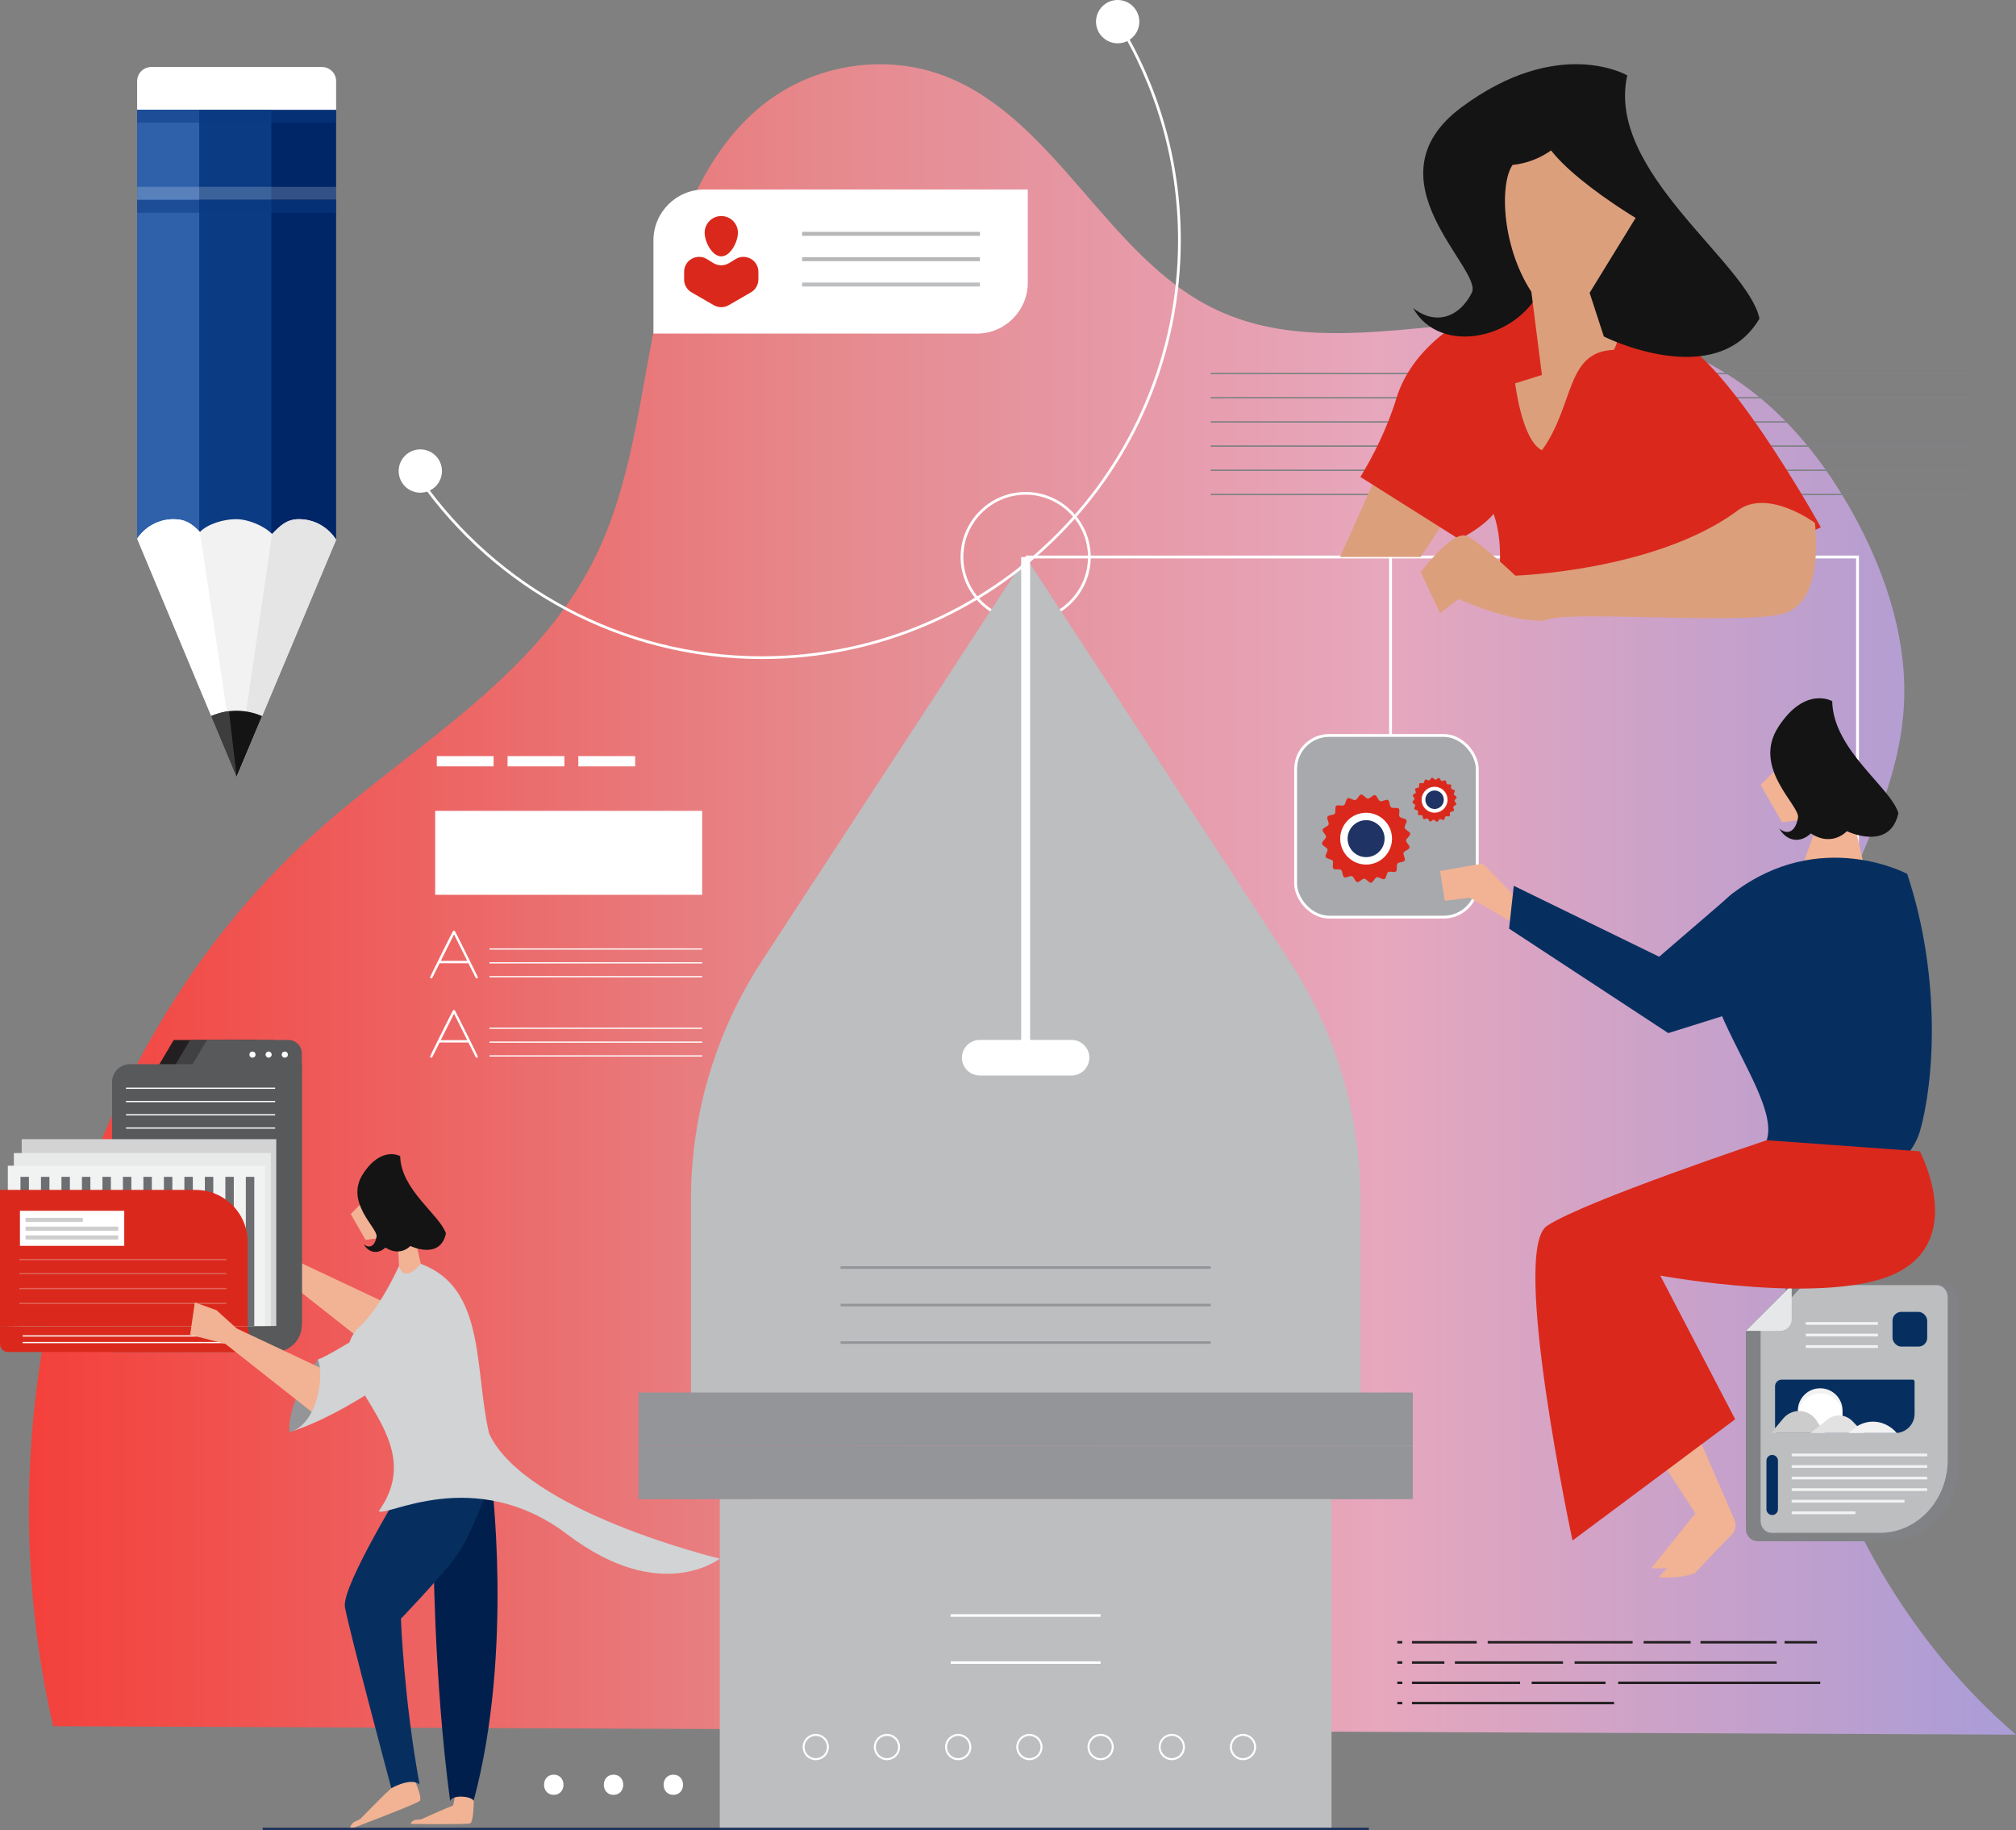 <?xml version="1.0" encoding="UTF-8"?><svg xmlns="http://www.w3.org/2000/svg" xmlns:xlink="http://www.w3.org/1999/xlink" viewBox="0 0 792.5 719.37"><rect x="0" y="0" width="792.5" height="719.37" fill="#808080" stroke="none"/><defs><style>.cls-1,.cls-2,.cls-3{fill:#fff;}.cls-4{fill:#da291c;}.cls-5{fill:#3d3d3d;}.cls-6{fill:#dc9f7c;}.cls-7{fill:#a7a9ac;}.cls-8{stroke:#b7b7b7;}.cls-8,.cls-9,.cls-10,.cls-11,.cls-12,.cls-13,.cls-14,.cls-15,.cls-16,.cls-17,.cls-18,.cls-19,.cls-20,.cls-21,.cls-22,.cls-23,.cls-24{fill:none;}.cls-8,.cls-9,.cls-10,.cls-11,.cls-12,.cls-14,.cls-15,.cls-2,.cls-16,.cls-18,.cls-20,.cls-21,.cls-23,.cls-24{stroke-miterlimit:10;}.cls-8,.cls-18{stroke-width:1.56px;}.cls-9{stroke-width:1.07px;}.cls-9,.cls-10,.cls-15,.cls-2,.cls-21,.cls-23,.cls-24{stroke:#fff;}.cls-25{fill:#939598;}.cls-26{fill:#e2e2e2;}.cls-27{fill:url(#get);}.cls-11{stroke:#ededed;}.cls-11,.cls-23{stroke-width:.48px;}.cls-28{fill:#2e61aa;}.cls-12{stroke:#f2f2f2;stroke-width:1.09px;}.cls-13{stroke:#1e325b;stroke-miterlimit:1.33;stroke-width:.93px;}.cls-29,.cls-30{fill:#062f60;}.cls-31{fill:#6d6e71;}.cls-32{fill:#e8eaea;}.cls-30{fill-rule:evenodd;}.cls-14{stroke:#939598;}.cls-15{stroke-width:3.51px;}.cls-2{stroke-width:.48px;}.cls-16{stroke:#808285;stroke-width:.56px;}.cls-17{isolation:isolate;}.cls-33{fill:#f1f2f2;}.cls-34{fill:#e5e5e5;}.cls-18{stroke:#bcbec0;}.cls-35{fill:#002668;}.cls-36,.cls-37{fill:#0b3b82;}.cls-38{fill:#808285;}.cls-39{fill:#d3d3d3;}.cls-3{opacity:.2;}.cls-40{fill:#203365;}.cls-37{mix-blend-mode:multiply;opacity:.5;}.cls-41{fill:#141414;}.cls-20{stroke:#231f20;stroke-width:.96px;}.cls-42{fill:#ccc;}.cls-21{stroke-width:1.12px;}.cls-22{opacity:.3;}.cls-43{fill:#d1d3d4;}.cls-44{fill:#e6e7e8;}.cls-45{fill:#bcbec0;}.cls-46{fill:#cecece;}.cls-47{fill:#001f4c;}.cls-48{fill:#231f20;}.cls-24{stroke-width:.78px;}.cls-49{fill:#f2b394;}.cls-50{fill:#f2f2f2;}.cls-51{fill:#58595b;}.cls-52{fill:#414042;}</style><linearGradient id="get" x1="11.37" y1="353.52" x2="792.5" y2="353.52" gradientUnits="userSpaceOnUse"><stop offset="0" stop-color="#f4403b"/><stop offset=".2" stop-color="#ed6362"/><stop offset=".4" stop-color="#e6898d"/><stop offset=".68" stop-color="#e7a7bd"/><stop offset=".93" stop-color="#b79ed1"/><stop offset=".98" stop-color="#ad9dd6"/></linearGradient></defs><g class="cls-17"><g id="Layer_1"><path id="path18" class="cls-27" d="m792.5,681.81c-84.35-72.42-116.41-205.38-75.16-311.65,11.78-30.35,29.06-59.44,31.06-92.18,1.55-25.35-6.41-50.49-18.11-72.67-10.34-19.6-23.83-37.6-40.9-50.95-24.89-19.47-56.37-28.11-87.33-28.29-12.83-.08-25.9,1.18-38.94,2.43-29.98,2.89-59.86,5.77-86.55-7.51-40.96-20.38-61.62-73.45-103.89-90.6-23.61-9.58-51.73-5.58-72.1,10.27-24.92,19.38-36.21,52.65-42.7,84.63-6.49,31.98-9.78,65.4-24.21,94.34-22.92,45.97-69.23,72.15-107.07,105.33C30.97,408.83-8.47,550.85,20.9,678.48l771.61,3.32"/><line class="cls-16" x1="475.93" y1="146.82" x2="774.04" y2="146.82"/><line class="cls-16" x1="475.93" y1="156.33" x2="774.04" y2="156.33"/><line class="cls-16" x1="475.93" y1="165.83" x2="774.04" y2="165.83"/><line class="cls-16" x1="475.93" y1="175.33" x2="774.04" y2="175.33"/><line class="cls-16" x1="475.93" y1="184.84" x2="774.04" y2="184.84"/><line class="cls-16" x1="475.93" y1="194.34" x2="774.04" y2="194.34"/><rect class="cls-7" x="509.32" y="289.07" width="71.4" height="71.4" rx="13.17" ry="13.17"/><rect class="cls-21" x="509.32" y="289.07" width="71.4" height="71.4" rx="13.17" ry="13.17"/><path class="cls-4" d="m554.35,327.67c.1.88-1.56,1.81-1.6,2.66-.04.88,1.53,1.95,1.36,2.79-.18.86-2.04,1.23-2.35,2.03-.31.82.86,2.32.43,3.08-.43.76-2.32.53-2.86,1.21-.54.68.1,2.47-.54,3.06-.64.59-2.37-.21-3.09.27-.72.48-.66,2.38-1.46,2.74-.78.36-2.18-.94-3.03-.7-.83.23-1.36,2.05-2.24,2.15s-1.81-1.56-2.66-1.6c-.88-.04-1.95,1.53-2.79,1.36-.86-.18-1.23-2.04-2.03-2.35-.82-.31-2.32.86-3.08.43-.76-.43-.53-2.32-1.21-2.86-.68-.54-2.47.1-3.06-.54-.59-.64.21-2.37-.27-3.09-.48-.72-2.38-.66-2.74-1.46-.36-.78.94-2.18.7-3.03-.23-.83-2.05-1.36-2.15-2.24-.1-.88,1.56-1.81,1.6-2.66.04-.88-1.53-1.95-1.36-2.79.18-.86,2.04-1.23,2.35-2.03.31-.82-.86-2.32-.43-3.08.43-.76,2.32-.53,2.86-1.21.54-.68-.1-2.47.54-3.06.64-.59,2.37.21,3.09-.27.72-.48.66-2.38,1.46-2.74.78-.36,2.18.94,3.03.7.83-.23,1.36-2.05,2.24-2.15s1.81,1.56,2.66,1.6c.88.04,1.95-1.53,2.79-1.36.86.18,1.23,2.04,2.03,2.35.82.31,2.32-.86,3.08-.43.76.43.53,2.32,1.21,2.86.68.54,2.47-.1,3.06.54.59.64-.21,2.37.27,3.09.48.72,2.38.66,2.74,1.46.36.78-.94,2.18-.7,3.03.23.83,2.05,1.36,2.15,2.24Z"/><path class="cls-1" d="m547.14,328.49c.63,5.59-3.39,10.63-8.97,11.26-5.59.63-10.63-3.39-11.26-8.97-.63-5.59,3.39-10.63,8.97-11.26,5.59-.63,10.63,3.39,11.26,8.97Z"/><path class="cls-40" d="m544.24,328.81c.45,3.99-2.42,7.59-6.4,8.04s-7.59-2.42-8.04-6.4,2.42-7.59,6.4-8.04c3.99-.45,7.59,2.42,8.04,6.4Z"/><path class="cls-4" d="m572.6,313.35c.05.44-.78.9-.8,1.33-.02.44.77.97.68,1.4-.09.43-1.02.61-1.17,1.02-.15.41.43,1.16.21,1.54-.21.38-1.16.27-1.43.6s.05,1.24-.27,1.53c-.32.29-1.18-.11-1.55.14-.36.24-.33,1.19-.73,1.37-.39.18-1.09-.47-1.51-.35-.41.11-.68,1.03-1.12,1.08s-.9-.78-1.33-.8c-.44-.02-.97.77-1.4.68-.43-.09-.61-1.02-1.02-1.17-.41-.15-1.16.43-1.54.21-.38-.21-.27-1.16-.6-1.43-.34-.27-1.24.05-1.53-.27-.29-.32.11-1.18-.14-1.55-.24-.36-1.19-.33-1.37-.73-.18-.39.47-1.09.35-1.51-.11-.41-1.03-.68-1.08-1.12s.78-.9.8-1.33c.02-.44-.77-.97-.68-1.4.09-.43,1.02-.61,1.17-1.02.15-.41-.43-1.16-.21-1.54.21-.38,1.16-.27,1.43-.6.27-.34-.05-1.24.27-1.53.32-.29,1.18.11,1.55-.14.36-.24.33-1.19.73-1.37.39-.18,1.09.47,1.51.35.41-.11.68-1.03,1.12-1.08.44-.05.9.78,1.33.8.44.02.97-.77,1.4-.68.43.09.61,1.02,1.02,1.17.41.15,1.16-.43,1.54-.21.38.21.27,1.16.6,1.43.34.27,1.24-.05,1.53.27.29.32-.11,1.18.14,1.55.24.36,1.19.33,1.37.73.18.39-.47,1.09-.35,1.51.11.41,1.03.68,1.08,1.12Z"/><path class="cls-1" d="m569,313.76c.32,2.79-1.69,5.32-4.49,5.63-2.79.32-5.32-1.69-5.63-4.49-.32-2.79,1.69-5.32,4.49-5.63s5.32,1.69,5.63,4.49Z"/><path class="cls-40" d="m567.55,313.92c.23,1.99-1.21,3.79-3.2,4.02s-3.79-1.21-4.02-3.2,1.21-3.79,3.2-4.02c1.99-.23,3.79,1.21,4.02,3.2Z"/><path class="cls-9" d="m403.19,243.98h0c-13.77,0-25.04-11.27-25.04-25.04h0c0-13.77,11.27-25.04,25.04-25.04h0c13.77,0,25.04,11.27,25.04,25.04h0c0,13.77-11.27,25.04-25.04,25.04Z"/><path class="cls-45" d="m534.77,557.8h-263.16v-86.32c0-33.34,9.71-65.95,27.94-93.86l103.64-158.68,103.64,158.68c18.23,27.91,27.94,60.53,27.94,93.86v86.32Z"/><rect class="cls-25" x="251" y="547.32" width="304.38" height="20.96"/><rect class="cls-25" x="251" y="568.28" width="304.38" height="20.96"/><rect class="cls-45" x="282.95" y="589.24" width="240.48" height="130.13"/><path class="cls-1" d="m421.24,422.72h-36.11c-3.84,0-6.99-3.14-6.99-6.99h0c0-3.84,3.14-6.99,6.99-6.99h36.11c3.84,0,6.99,3.14,6.99,6.99h0c0,3.84-3.14,6.99-6.99,6.99Z"/><line class="cls-15" x1="403.19" y1="218.93" x2="403.19" y2="415.73"/><polyline class="cls-21" points="403.19 218.93 730.19 218.93 730.19 488.19"/><rect class="cls-35" x="53.91" y="43.18" width="78.22" height="168.82" transform="translate(186.04 255.18) rotate(180)"/><path class="cls-1" d="m53.91,26.35h78.22v11.29c0,3.06-2.49,5.55-5.55,5.55H59.46c-3.06,0-5.55-2.49-5.55-5.55v-11.29h0Z" transform="translate(186.04 69.53) rotate(180)"/><rect class="cls-36" x="53.91" y="43.18" width="52.78" height="168.82" transform="translate(160.59 255.18) rotate(180)"/><rect class="cls-28" x="53.91" y="43.18" width="24.41" height="168.82" transform="translate(132.22 255.18) rotate(180)"/><path class="cls-50" d="m93.02,305.31l39.11-93.17c-3.05-4.85-8.45-8.08-14.6-8.08-4.86,0-7.43,2.61-10.57,5.84-3.13-3.23-9.33-5.84-14.18-5.84s-11.06,1.84-14.18,5.01c-3.13-3.17-5.56-5.01-10.36-5.01-5.97,0-11.23,3.03-14.32,7.64l39.11,93.6Z"/><rect class="cls-37" x="53.91" y="78.64" width="78.22" height="5.01" transform="translate(186.04 162.28) rotate(180)"/><path class="cls-1" d="m53.91,211.72l39.11,93.6-14.43-96.23c-3.13-3.17-5.56-5.01-10.36-5.01-5.97,0-11.23,3.03-14.32,7.64Z"/><path class="cls-34" d="m132.13,212.15c-3.05-4.85-8.45-8.08-14.6-8.08-4.86,0-7.43,2.61-10.57,5.84l-13.94,95.4,39.11-93.17Z"/><path class="cls-41" d="m103.03,281.46c-3.11-1.36-6.49-2.12-10.02-2.12s-6.87.75-9.98,2.1l9.98,23.87,10.02-23.86Z"/><rect class="cls-3" x="53.91" y="73.45" width="78.22" height="5.01" transform="translate(186.04 151.9) rotate(180)"/><path class="cls-5" d="m83.04,281.44l9.98,23.87-2.99-25.78c-2.43.3-4.78.95-6.99,1.91Z"/><rect class="cls-37" x="53.91" y="43.18" width="78.22" height="5.01" transform="translate(186.04 91.37) rotate(180)"/><polygon class="cls-6" points="541.87 185.14 526.78 218.93 558.49 218.93 574.98 193.89 541.87 185.14"/><path class="cls-38" d="m765.15,505.11h-56.64l-17.98,17.98v77.99c0,2.6,2.11,4.7,4.7,4.7h45.89c15.87,0,28.73-12.86,28.73-28.73v-67.24c0-2.6-2.11-4.7-4.7-4.7Z"/><path class="cls-38" d="m765.15,505.11h-56.64l-17.98,17.98v74.69c0,2.6,2.11,4.7,4.7,4.7h45.89c15.87,0,28.73-12.86,28.73-28.73v-63.94c0-2.6-2.11-4.7-4.7-4.7Z"/><path class="cls-19" d="m765.15,505.11h-56.64l-17.98,17.98v77.99c0,2.6,2.11,4.7,4.7,4.7h45.89c15.87,0,28.73-12.86,28.73-28.73v-67.24c0-2.6-2.11-4.7-4.7-4.7Z"/><path class="cls-38" d="m760.95,505.11h-56.64l-17.98,17.98v77.99c0,2.6,2.11,4.7,4.7,4.7h45.89c15.87,0,28.73-12.86,28.73-28.73v-67.24c0-2.6-2.11-4.7-4.7-4.7Z"/><path class="cls-38" d="m760.95,505.11h-56.64l-17.98,17.98v74.69c0,2.6,2.11,4.7,4.7,4.7h45.89c15.87,0,28.73-12.86,28.73-28.73v-63.94c0-2.6-2.11-4.7-4.7-4.7Z"/><path class="cls-45" d="m761.3,505.11h-52.53l-16.67,17.98v74.69c0,2.6,1.95,4.7,4.36,4.7h42.56c14.71,0,26.64-12.86,26.64-28.73v-63.94c0-2.6-1.95-4.7-4.36-4.7Z"/><line class="cls-12" x1="738.22" y1="520.17" x2="709.86" y2="520.17"/><line class="cls-12" x1="738.22" y1="524.72" x2="709.86" y2="524.72"/><line class="cls-12" x1="738.22" y1="529.26" x2="709.86" y2="529.26"/><path class="cls-44" d="m686.34,523.09l17.98-17.98v13.43c0,2.51-2.04,4.55-4.55,4.55h-13.43Z"/><path class="cls-29" d="m700.41,542.26h51.48c.41,0,.74.33.74.74v12.68c0,4.17-3.39,7.56-7.56,7.56h-46.55c-.41,0-.74-.33-.74-.74v-17.61c0-1.45,1.18-2.63,2.63-2.63Z"/><path class="cls-19" d="m760.95,505.11h-56.64l-17.98,17.98v77.99c0,2.6,2.11,4.7,4.7,4.7h45.89c15.87,0,28.73-12.86,28.73-28.73v-67.24c0-2.6-2.11-4.7-4.7-4.7Z"/><path class="cls-50" d="m724.32,554.45c0,4.86-3.94,8.79-8.79,8.79s-8.79-3.94-8.79-8.79,3.94-8.79,8.79-8.79,8.79,3.94,8.79,8.79Z"/><path class="cls-1" d="m723.47,560.26c.54-1.14.85-2.42.85-3.78,0-4.86-3.94-8.79-8.79-8.79s-8.79,3.94-8.79,8.79c0,1.35.31,2.63.85,3.78h15.89Z"/><path class="cls-42" d="m696.22,563.24l4.75-5.67c3.6-4.31,10.17-3.87,13.21.88l3.07,4.79h-21.03Z"/><path class="cls-26" d="m711.68,563.24l6.7-5.31c2.98-2.36,7.19-2.08,9.85.68l4.48,4.64h-21.03Z"/><path class="cls-50" d="m726.7,563.24l1.51-1.33c5.28-4.65,12.73-4.08,17.43,1.33h-18.94Z"/><rect class="cls-29" x="743.96" y="515.63" width="13.64" height="13.64" rx="3.44" ry="3.44"/><rect class="cls-19" x="743.96" y="515.63" width="13.64" height="13.64" rx="3.44" ry="3.44"/><line class="cls-12" x1="704.31" y1="576.4" x2="757.6" y2="576.4"/><line class="cls-12" x1="704.31" y1="580.95" x2="757.6" y2="580.95"/><line class="cls-12" x1="704.31" y1="585.49" x2="757.6" y2="585.49"/><line class="cls-12" x1="704.31" y1="571.86" x2="757.6" y2="571.86"/><line class="cls-12" x1="704.31" y1="590.04" x2="748.67" y2="590.04"/><line class="cls-12" x1="704.31" y1="594.59" x2="729.38" y2="594.59"/><path class="cls-30" d="m696.66,595.48h0c-1.25,0-2.26-1.01-2.26-2.26v-19.11c0-1.25,1.01-2.26,2.26-2.26h0c1.25,0,2.26,1.01,2.26,2.26v19.11c0,1.25-1.01,2.26-2.26,2.26Z"/><path class="cls-49" d="m186.25,707.56s0,8.58-1.47,9.11c-1.46.52-23.24.21-23.24.21,0,0-.4-.69,1.5-1.55.24-.11,2.21-.13,2.46-.24,4.21-1.89,10.53-4.7,12.52-5.37.33-.11.68-3.98,1.04-4.08,2.96-.82,7.19,1.92,7.19,1.92Z"/><path class="cls-47" d="m192.92,579.06s9.27,69.58-6.77,128.82c0-1.74-8.29-2.79-9.2,0-6.58-49.13-6.58-101.27-6.58-101.27l6.58-18.6,15.97-8.95Z"/><path class="cls-49" d="m162.02,697.57s4.4,9.02,2.92,10.31c-1.47,1.29-27.09,10.96-27.09,10.96,0,0-.79-.63,1.04-2.51.23-.24,2.52-1.17,2.77-1.42,4.05-4.16,10.15-10.35,12.17-12.06,3.11-2.63,8.19-5.29,8.19-5.29Z"/><path class="cls-29" d="m159.86,581.93s-25.66,41.42-24.27,49.67c1.39,8.25,18.24,71.25,18.24,71.25,0,0,7.62-4.4,11.11-1.49-6.15-33.21-7.34-65.12-7.34-65.12,0,0,14.72-15.31,21.02-23.64,7.27-9.63,13.54-28.94,13.54-28.94l-32.28-1.74Z"/><path class="cls-49" d="m150.42,511.53l-38.22-18-7.9-7.15-8.53-3.08-1.84,12.73,13.87,3.58,35.25,27.79s9.03-7.88,7.38-15.88Z"/><path class="cls-48" d="m68.3,408.75h31.98c2.94,0,5.33,2.39,5.33,5.33v4.86h-43.35l6.04-10.19Z"/><path class="cls-52" d="m74.73,408.75h31.98c2.94,0,5.33,2.39,5.33,5.33v4.86h-43.35l6.04-10.19Z"/><path class="cls-51" d="m81.36,408.75h31.98c2.94,0,5.33,2.39,5.33,5.33v4.86h-43.35l6.04-10.19Z"/><path class="cls-51" d="m51.12,418.26h67.55v101.1c0,6.64-5.39,12.03-12.03,12.03h-62.58v-106.07c0-3.9,3.16-7.06,7.06-7.06Z"/><path class="cls-4" d="m0,521.18h108.01v10.21H3.08c-1.7,0-3.08-1.38-3.08-3.08v-7.13h0Z"/><path class="cls-51" d="m108.01,531.39h0c-5.89,0-10.66-4.77-10.66-10.66v-102.47h21.32v102.47c0,5.89-4.77,10.66-10.66,10.66Z"/><rect class="cls-39" x="8.53" y="447.75" width="100.07" height="73.43"/><rect class="cls-32" x="5.45" y="453.2" width="101.02" height="67.98"/><rect class="cls-33" x="3.08" y="458.17" width="101.14" height="63.01"/><rect class="cls-31" x="8.05" y="462.55" width="3.32" height="10.12"/><rect class="cls-31" x="16.11" y="462.55" width="3.32" height="10.12"/><rect class="cls-31" x="24.16" y="462.55" width="3.32" height="10.12"/><rect class="cls-31" x="32.21" y="462.55" width="3.32" height="10.12"/><rect class="cls-31" x="40.27" y="462.55" width="3.32" height="10.12"/><rect class="cls-31" x="48.32" y="462.55" width="3.32" height="10.12"/><rect class="cls-31" x="56.37" y="462.55" width="3.32" height="10.12"/><rect class="cls-31" x="64.43" y="462.55" width="3.32" height="10.12"/><rect class="cls-31" x="72.48" y="462.55" width="3.32" height="10.12"/><rect class="cls-31" x="80.53" y="462.55" width="3.32" height="10.12"/><rect class="cls-31" x="88.59" y="462.55" width="3.32" height="58.62"/><rect class="cls-31" x="96.64" y="462.55" width="3.32" height="58.62"/><path class="cls-4" d="m0,467.69h76.9c11.29,0,20.45,9.16,20.45,20.45v33.04H0v-53.49h0Z"/><line class="cls-23" x1="8.92" y1="525.08" x2="90.36" y2="525.08"/><line class="cls-23" x1="49.52" y1="427.73" x2="108.15" y2="427.73"/><line class="cls-23" x1="49.52" y1="432.95" x2="108.15" y2="432.95"/><line class="cls-23" x1="49.52" y1="438.16" x2="108.15" y2="438.16"/><line class="cls-23" x1="49.52" y1="443.37" x2="108.15" y2="443.37"/><line class="cls-23" x1="8.92" y1="527.69" x2="90.36" y2="527.69"/><g class="cls-22"><line class="cls-11" x1="7.6" y1="495.06" x2="89.04" y2="495.06"/><line class="cls-11" x1="7.6" y1="500.6" x2="89.04" y2="500.6"/><line class="cls-11" x1="7.6" y1="506.46" x2="89.04" y2="506.46"/><line class="cls-11" x1="7.6" y1="512.32" x2="89.04" y2="512.32"/></g><circle class="cls-1" cx="111.96" cy="414.51" r="1.2"/><path class="cls-1" d="m106.8,414.51c0,.66-.54,1.2-1.2,1.2s-1.2-.54-1.2-1.2.54-1.2,1.2-1.2,1.2.54,1.2,1.2Z"/><circle class="cls-1" cx="99.25" cy="414.51" r="1.2"/><rect class="cls-1" x="7.84" y="475.9" width="41" height="13.77"/><rect class="cls-46" x="10.05" y="478.66" width="22.51" height="1.62"/><rect class="cls-46" x="10.05" y="482.12" width="36.4" height="1.62"/><rect class="cls-46" x="10.05" y="485.57" width="36.4" height="1.62"/><polygon class="cls-49" points="144.09 470.93 137.88 477.17 143.7 487.32 157.48 485.58 144.09 470.93"/><polygon class="cls-49" points="162.87 485.59 166.52 501.55 157.32 505.36 155.92 480.54 162.87 485.59"/><path class="cls-41" d="m153.19,460.92l4.13-6.5s-7.31-4.25-14.61,6.96c-7.3,11.21,5.86,21.32,5.32,24.66-.54,3.35-2.48,5.07-5.08,2.99,3.63,6.05,10.83,2.48,11.51-5.49.68-7.97-2.38-17.12-2.38-17.12l1.11-5.5Z"/><path class="cls-41" d="m150.55,461.38c-1.42,4.64,10.9,11.96,10.9,11.96l-2.5,10.77,2.35,5.62s11.72,5.68,14-4.94c-2.4-7.26-17.74-17.17-17.99-30.37-3.37,2.67-5.35,2.33-6.77,6.96Z"/><path class="cls-41" d="m161.3,489.73s-4.46,5.02-10.99-.26c1.22-9.82-3.69-20.92-3.69-20.92l5.67-10.56s9.31,11.2,10.08,12.77,3.58,10.57,3.58,10.57l-4.64,8.39Z"/><path class="cls-43" d="m156.88,497.51s-7.71,17.35-16.38,24.75c-16.76,19.05,30.3,41.01,8.41,71.63,2.14,2.96,37.44-18.6,74.18,9.25,36.74,27.85,59.85,9.48,59.85,9.48,0,0-76.44-18.37-90.67-49.18-5.93-25.48-1.16-57.23-26.86-66.71-7.11,8.24-8.54.79-8.54.79Z"/><path class="cls-25" d="m113.74,562.93s-1.51-11.08,11.2-28.57c8.56,1.68,5.34,12.97,5.34,12.97,0,0-7.84,13.53-16.54,15.6Z"/><path class="cls-49" d="m131.24,540.13l-38.22-18-7.9-7.15-8.53-3.08-1.84,12.73,13.87,3.58,35.25,27.79s9.03-7.88,7.38-15.88Z"/><path class="cls-43" d="m161.22,512.94s-31.84,20.22-36.28,21.41c2.7,6.33-.08,25.6-11.2,28.57,24.03-7.61,43.12-25.27,49.19-24.5,6.08.77,13.68-19.91-1.71-25.48Z"/><path class="cls-4" d="m573.66,212c5.37-2.86,10.33-6.23,13.5-10.03,2.32,6.75,2.74,13.94,2.42,20.07l10.32,11.01c13.92-4.64,41.56-18.55,59.15,7.03,2.03,4.07,8.88-3.91,10.03,1.61l5.28-.82c10.27-20.18,28.28-57.49-16.25-111.92-36.46-6.11-52.54-13.87-52.54-13.87l-23.76,7.29s-25.65,10.52-32.89,34.21c-3.77,12.35-9.51,23.26-14.14,30.88l38.89,24.53Z"/><path class="cls-4" d="m715.78,207.24s-39.91-72.3-60.3-74.96c-20.39-2.66,21.05,71.67,21.05,71.67l25.65,9.87,13.59-6.58Z"/><path class="cls-41" d="m617.98,46.08l21.71-16.45s-26.97-15.79-65.12,12.5c-38.15,28.29,8.66,63.7,4,72.96-4.66,9.26-13.87,13.21-23.08,5.98,10.52,19.08,42.76,12.5,51.31-9.87,8.55-22.37,2.63-49.99,2.63-49.99l8.55-15.13Z"/><path class="cls-6" d="m621.25,46.08s-8,16.77-26.66,18.75c-5.34,7.79-4.1,33.7,8.47,51.43,5.41,7.62,13.96,11.51,21.49,6.59,14.25-9.31,24.16-27.16,26.33-38.84-17.38-14.47-31.21-10.09-29.63-37.93Z"/><path class="cls-6" d="m601.54,111.2l4.6,36.18-10.52,3.29s2.63,22.37,10.52,26.31c12.88-17.76,9.21-38.81,28.29-39.47,6.58-12.29-7.24-26.31-7.24-26.31h-25.65Z"/><path class="cls-41" d="m606.8,46.08c-9.21,12.5,36.18,39.57,36.18,39.57l-18.09,29.44,5.59,17.18s44.07,22.09,61.18-7.06c-4.6-21.91-60.52-57.84-51.97-95.59-15.79,5.92-23.68,3.95-32.89,16.45Z"/><path class="cls-6" d="m595.69,226.26s54.69-1.8,86.83-25.18c11.85-9.68,30.91,4.42,30.91,4.42,0,0,4.21,30.59-11.97,35.57-16.17,4.98-87.24-1.68-94.49,2.89-14.57.39-33.52-8.51-33.52-8.51l-7.35,5.57-7.61-16.11s12.59-16.82,18.13-14.21c5.54,2.62,19.07,15.56,19.07,15.56Z"/><circle class="cls-1" cx="730.19" cy="488.19" r="3.56"/><path class="cls-1" d="m276.89,74.47h127.14v36.62c0,11.05-8.97,20.02-20.02,20.02h-127.14v-36.62c0-11.05,8.97-20.02,20.02-20.02Z" transform="translate(660.9 205.59) rotate(180)"/><line class="cls-8" x1="385.22" y1="91.91" x2="315.32" y2="91.91"/><line class="cls-8" x1="385.22" y1="101.87" x2="315.32" y2="101.87"/><line class="cls-18" x1="385.22" y1="111.83" x2="315.32" y2="111.83"/><path class="cls-4" d="m277,91.46c0,3.61,2.93,9.31,6.54,9.31s6.54-5.7,6.54-9.31-2.93-6.54-6.54-6.54-6.54,2.93-6.54,6.54Z"/><path class="cls-4" d="m268.93,109.82v-2.98c0-4.59,5.03-7.41,8.95-5.01l2.58,1.58c1.88,1.15,4.26,1.15,6.14,0l2.58-1.58c3.92-2.4,8.95.42,8.95,5.01v2.98c0,2.1-1.12,4.04-2.94,5.09l-8.73,5.04c-1.82,1.05-4.06,1.05-5.88,0l-8.73-5.04c-1.82-1.05-2.94-2.99-2.94-5.09Z"/><path class="cls-49" d="m659.89,550.07l18.93,43.62c.88,2.02.45,4.37-1.09,5.95-3.5,3.59-9.87,10.16-14.42,15.04-5.51,2.39-14.19,1.67-14.19,1.67l17.34-21.5-26.5-40.85,19.93-3.94Z"/><path class="cls-49" d="m662.86,553.66l18.93,43.62c.88,2.02.45,4.37-1.09,5.95-3.5,3.59-9.87,10.16-14.42,15.04-5.51,2.39-14.19,1.67-14.19,1.67l20.15-22.93-26.51-43.35h17.14Z"/><polygon class="cls-49" points="701.11 299.48 692.11 308.51 700.54 323.19 720.49 320.68 701.11 299.48"/><polygon class="cls-49" points="728.28 320.69 734.82 349.31 707.05 344.36 718.23 313.39 728.28 320.69"/><path class="cls-41" d="m714.27,284.99l5.98-9.4s-10.58-6.15-21.14,10.07c-10.57,16.23,8.48,30.85,7.7,35.69-.79,4.84-3.59,7.34-7.36,4.33,5.25,8.76,15.68,3.58,16.66-7.95.98-11.53-3.44-24.78-3.44-24.78l1.61-7.97Z"/><path class="cls-41" d="m710.45,285.66c-2.06,6.71,15.78,17.31,15.78,17.31l-3.62,15.59,3.4,8.13s16.96,8.23,20.27-7.16c-3.47-10.51-25.68-24.85-26.03-43.95-4.88,3.87-7.74,3.37-9.8,10.08Z"/><path class="cls-41" d="m726.01,326.69s-6.45,7.27-15.91-.38c1.77-14.21-5.33-30.27-5.33-30.27l8.2-15.28s13.48,16.21,14.59,18.48c1.11,2.26,5.18,15.3,5.18,15.3l-6.72,12.15Z"/><path class="cls-29" d="m749.72,343.48s-34.08-18.41-68.22,7.37c-34.14,25.78,19.94,76.41,13,97.31-6.94,20.89,51.6,26.39,60.29-3.74,5.43-18.86,8.54-60.06-5.06-100.94Z"/><polygon class="cls-49" points="596.47 353.38 582.89 339.4 566.1 342.34 567.93 354.04 577.86 352.87 595.89 363.34 596.47 353.38"/><polygon class="cls-29" points="699.35 392.41 655.82 406.06 593.23 365 595.08 348.16 652.23 376.04 681.49 350.85 699.35 392.41"/><path class="cls-4" d="m754.67,452.51s18.01,33.68-8.39,47.45c-26.39,13.77-93.61,1.4-93.61,1.4l29.44,56.48-63.95,47.66s-24.44-113.99-10.07-123.65c14.36-9.66,86.4-33.69,86.4-33.69l60.18,4.36Z"/><path class="cls-9" d="m439.36,8.51c15.4,24.99,24.28,54.42,24.28,85.93,0,90.6-73.45,164.05-164.05,164.05-55.56,0-104.67-27.62-134.35-69.88"/><circle class="cls-1" cx="439.36" cy="8.51" r="8.51"/><circle class="cls-1" cx="165.23" cy="185.14" r="8.51"/><path class="cls-24" d="m315.91,686.66c0,2.63,2.13,4.77,4.77,4.77s4.77-2.13,4.77-4.77-2.13-4.77-4.77-4.77-4.77,2.13-4.77,4.77Z"/><path class="cls-24" d="m343.9,686.66c0,2.63,2.13,4.77,4.77,4.77s4.77-2.13,4.77-4.77-2.13-4.77-4.77-4.77-4.77,2.13-4.77,4.77Z"/><path class="cls-24" d="m371.9,686.66c0,2.63,2.13,4.77,4.77,4.77s4.77-2.13,4.77-4.77-2.13-4.77-4.77-4.77-4.77,2.13-4.77,4.77Z"/><path class="cls-24" d="m399.89,686.66c0,2.63,2.13,4.77,4.77,4.77s4.77-2.13,4.77-4.77-2.13-4.77-4.77-4.77-4.77,2.13-4.77,4.77Z"/><path class="cls-24" d="m427.89,686.66c0,2.63,2.13,4.77,4.77,4.77s4.77-2.13,4.77-4.77-2.13-4.77-4.77-4.77-4.77,2.13-4.77,4.77Z"/><path class="cls-24" d="m455.88,686.66c0,2.63,2.13,4.77,4.77,4.77s4.77-2.13,4.77-4.77-2.13-4.77-4.77-4.77-4.77,2.13-4.77,4.77Z"/><path class="cls-24" d="m483.87,686.66c0,2.63,2.13,4.77,4.77,4.77s4.77-2.13,4.77-4.77-2.13-4.77-4.77-4.77-4.77,2.13-4.77,4.77Z"/><line class="cls-20" x1="549.28" y1="645.48" x2="551.25" y2="645.48"/><line class="cls-20" x1="549.28" y1="653.45" x2="551.25" y2="653.45"/><line class="cls-20" x1="549.28" y1="661.42" x2="551.25" y2="661.42"/><line class="cls-20" x1="549.28" y1="669.38" x2="551.25" y2="669.38"/><line class="cls-20" x1="555.05" y1="645.48" x2="580.52" y2="645.48"/><line class="cls-20" x1="668.47" y1="645.48" x2="698.41" y2="645.48"/><line class="cls-20" x1="646.12" y1="645.48" x2="664.59" y2="645.48"/><line class="cls-20" x1="584.82" y1="645.48" x2="641.79" y2="645.48"/><line class="cls-20" x1="555.05" y1="653.45" x2="567.79" y2="653.45"/><line class="cls-20" x1="701.53" y1="645.48" x2="714.26" y2="645.48"/><line class="cls-20" x1="555.05" y1="661.42" x2="597.55" y2="661.42"/><line class="cls-20" x1="571.93" y1="653.45" x2="614.42" y2="653.45"/><line class="cls-20" x1="555.05" y1="669.38" x2="634.49" y2="669.38"/><line class="cls-20" x1="636.12" y1="661.42" x2="715.55" y2="661.42"/><line class="cls-20" x1="618.98" y1="653.45" x2="698.41" y2="653.45"/><line class="cls-20" x1="602.11" y1="661.42" x2="631.14" y2="661.42"/><rect class="cls-1" x="227.34" y="297.19" width="22.34" height="4.03"/><rect class="cls-1" x="199.52" y="297.19" width="22.34" height="4.03"/><rect class="cls-1" x="171.7" y="297.19" width="22.34" height="4.03"/><rect class="cls-1" x="171.07" y="318.7" width="104.96" height="33"/><path class="cls-1" d="m187.86,384.1c0,.3-.16.45-.49.45-.18,0-.31-.08-.4-.25l-2.84-5.7h-.04s-11.28,0-11.28,0l-2.85,5.7c-.09.17-.22.25-.4.25-.33,0-.49-.15-.49-.45,0-.11,1.37-2.93,4.12-8.46,2.74-5.5,4.34-8.68,4.81-9.53.12-.22.27-.33.45-.33.19,0,.34.11.46.33.47.85,2.07,4.03,4.81,9.53,2.75,5.54,4.12,8.36,4.12,8.46Zm-4.2-6.44l-5.18-10.38-5.2,10.38h10.38Z"/><line class="cls-2" x1="192.42" y1="373" x2="276.03" y2="373"/><line class="cls-2" x1="192.42" y1="378.44" x2="276.03" y2="378.44"/><line class="cls-2" x1="192.42" y1="383.88" x2="276.03" y2="383.88"/><path class="cls-1" d="m187.86,415.26c0,.3-.16.45-.49.45-.18,0-.31-.08-.4-.25l-2.84-5.7h-.04s-11.28,0-11.28,0l-2.85,5.7c-.09.17-.22.25-.4.25-.33,0-.49-.15-.49-.45,0-.11,1.37-2.93,4.12-8.46,2.74-5.5,4.34-8.68,4.81-9.53.12-.22.27-.33.45-.33.19,0,.34.11.46.33.47.86,2.07,4.03,4.81,9.53,2.75,5.54,4.12,8.36,4.12,8.46Zm-4.2-6.44l-5.18-10.38-5.2,10.38h10.38Z"/><line class="cls-2" x1="192.42" y1="404.16" x2="276.03" y2="404.16"/><line class="cls-2" x1="192.42" y1="409.6" x2="276.03" y2="409.6"/><line class="cls-2" x1="192.42" y1="415.03" x2="276.03" y2="415.03"/><line class="cls-21" x1="546.63" y1="218.93" x2="546.63" y2="289.07"/><path class="cls-1" d="m264.69,705.45c5.09,0,5.1-7.92,0-7.92s-5.1,7.92,0,7.92h0Z"/><path class="cls-1" d="m241.19,705.45c5.09,0,5.1-7.92,0-7.92s-5.1,7.92,0,7.92h0Z"/><path class="cls-1" d="m217.69,705.45c5.09,0,5.1-7.92,0-7.92s-5.1,7.92,0,7.92h0Z"/><line class="cls-14" x1="330.45" y1="527.69" x2="475.93" y2="527.69"/><line class="cls-14" x1="330.45" y1="512.94" x2="475.93" y2="512.94"/><line class="cls-14" x1="330.45" y1="498.2" x2="475.93" y2="498.2"/><line class="cls-10" x1="373.72" y1="634.96" x2="432.65" y2="634.96"/><line class="cls-10" x1="373.72" y1="653.47" x2="432.65" y2="653.47"/><path id="path1966" class="cls-13" d="m103.26,718.84h434.83"/></g></g></svg>